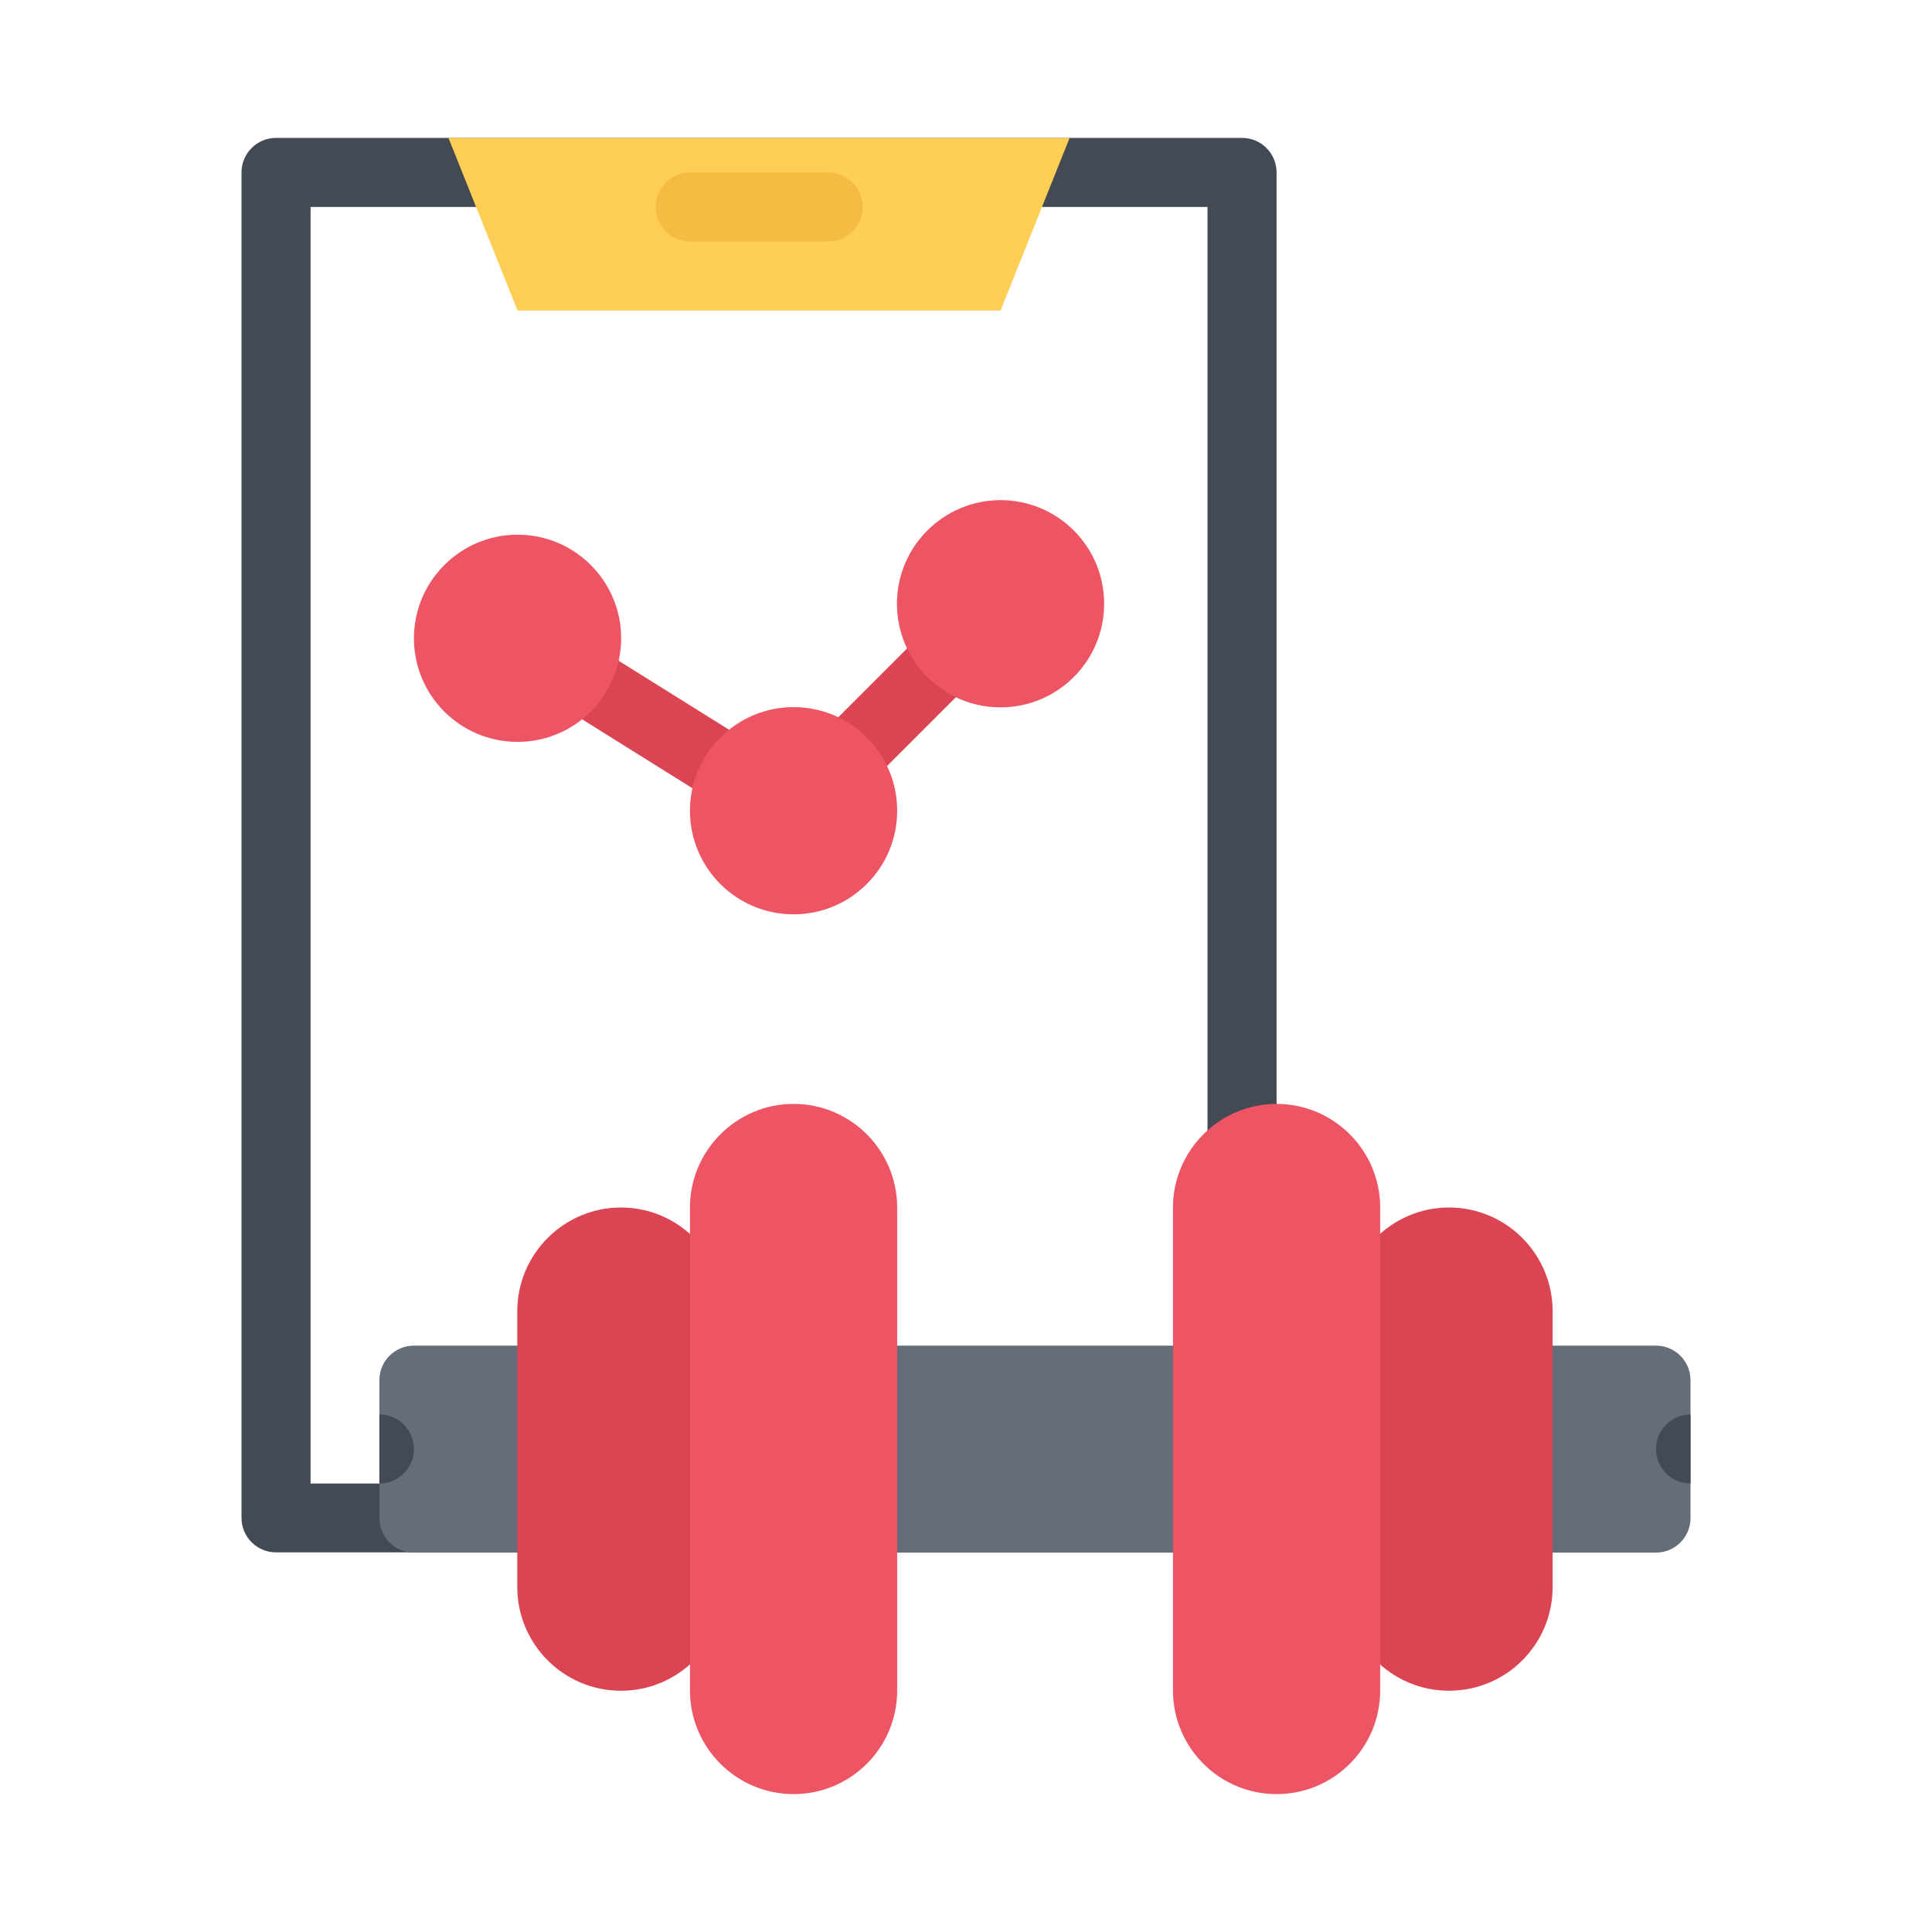 <?xml version="1.0" encoding="UTF-8"?> <svg xmlns="http://www.w3.org/2000/svg" xmlns:xlink="http://www.w3.org/1999/xlink" id="Layer_1" version="1.1" viewBox="0 0 800 800"><defs><style> .st0 { fill: #434a54; } .st1 { fill: #f6bb42; } .st2 { fill: #ffce54; } .st3 { fill: #ed5564; } .st4 { fill: #656d78; } .st5 { fill: #da4453; } </style></defs><path class="st0" d="M514.3,57.1H114.3c-7.9,0-14.3,6.4-14.3,14.3v557.1c0,7.9,6.4,14.3,14.3,14.3h400c7.9,0,14.3-6.4,14.3-14.3V71.4c0-7.9-6.4-14.3-14.3-14.3ZM500,614.3H128.6V85.7h371.4v528.6h0Z"></path><polygon class="st2" points="414.3 128.6 214.3 128.6 185.7 57.1 442.9 57.1 414.3 128.6"></polygon><path class="st1" d="M342.9,71.4h-57.1c-7.9,0-14.3,6.4-14.3,14.3s6.4,14.3,14.3,14.3h57.1c7.9,0,14.3-6.4,14.3-14.3s-6.4-14.3-14.3-14.3Z"></path><g><path class="st5" d="M328.6,350c-3.6,0-7.3-1.4-10.1-4.2-5.6-5.6-5.6-14.6,0-20.2l85.7-85.7c5.6-5.6,14.6-5.6,20.2,0s5.6,14.6,0,20.2l-85.7,85.7c-2.8,2.8-6.4,4.2-10.1,4.2Z"></path><path class="st5" d="M328.6,350c-2.6,0-5.2-.7-7.6-2.2l-114.3-71.4c-6.7-4.2-8.7-13-4.5-19.7s13-8.7,19.7-4.5l114.3,71.4c6.7,4.2,8.7,13,4.5,19.7-2.7,4.3-7.4,6.7-12.1,6.7h0Z"></path></g><g><path class="st3" d="M214.3,221.4c-23.6,0-42.9,19.2-42.9,42.9s19.2,42.9,42.9,42.9,42.9-19.2,42.9-42.9-19.2-42.9-42.9-42.9h0Z"></path><path class="st3" d="M328.6,292.8c-23.6,0-42.9,19.2-42.9,42.9s19.2,42.9,42.9,42.9,42.9-19.2,42.9-42.9-19.2-42.9-42.9-42.9Z"></path><path class="st3" d="M414.3,207.1c-23.6,0-42.9,19.2-42.9,42.9s19.2,42.9,42.9,42.9,42.9-19.2,42.9-42.9-19.2-42.9-42.9-42.9Z"></path></g><path class="st4" d="M685.7,557.2H171.4c-7.9,0-14.3,6.4-14.3,14.3v57.1c0,7.9,6.4,14.3,14.3,14.3h514.3c7.9,0,14.3-6.4,14.3-14.3v-57.1c0-7.9-6.4-14.3-14.3-14.3h0Z"></path><path class="st5" d="M257.1,500c-23.6,0-42.9,19.3-42.9,42.9v114.3c0,23.6,19.2,42.9,42.9,42.9s42.9-19.2,42.9-42.9v-114.3c0-23.6-19.2-42.9-42.9-42.9h0Z"></path><path class="st3" d="M328.6,457.1c-23.6,0-42.9,19.3-42.9,42.9v200c0,23.6,19.2,42.9,42.9,42.9s42.9-19.2,42.9-42.9v-200c0-23.6-19.2-42.9-42.9-42.9Z"></path><path class="st5" d="M600,500c-23.6,0-42.9,19.3-42.9,42.9v114.3c0,23.6,19.2,42.9,42.9,42.9s42.9-19.2,42.9-42.9v-114.3c0-23.6-19.2-42.9-42.9-42.9h0Z"></path><path class="st3" d="M528.6,457.1c-23.6,0-42.9,19.3-42.9,42.9v200c0,23.6,19.2,42.9,42.9,42.9s42.9-19.2,42.9-42.9v-200c0-23.6-19.2-42.9-42.9-42.9Z"></path><g><path class="st0" d="M700,585.7c-3.7,0-7.3,1.4-10.1,4.2-5.6,5.6-5.6,14.6,0,20.2,2.8,2.8,6.4,4.2,10.1,4.2v-28.6h0Z"></path><path class="st0" d="M157.1,585.7v28.6c3.7,0,7.3-1.4,10.1-4.2,5.6-5.6,5.6-14.6,0-20.2-2.8-2.8-6.4-4.2-10.1-4.2h0Z"></path></g></svg> 